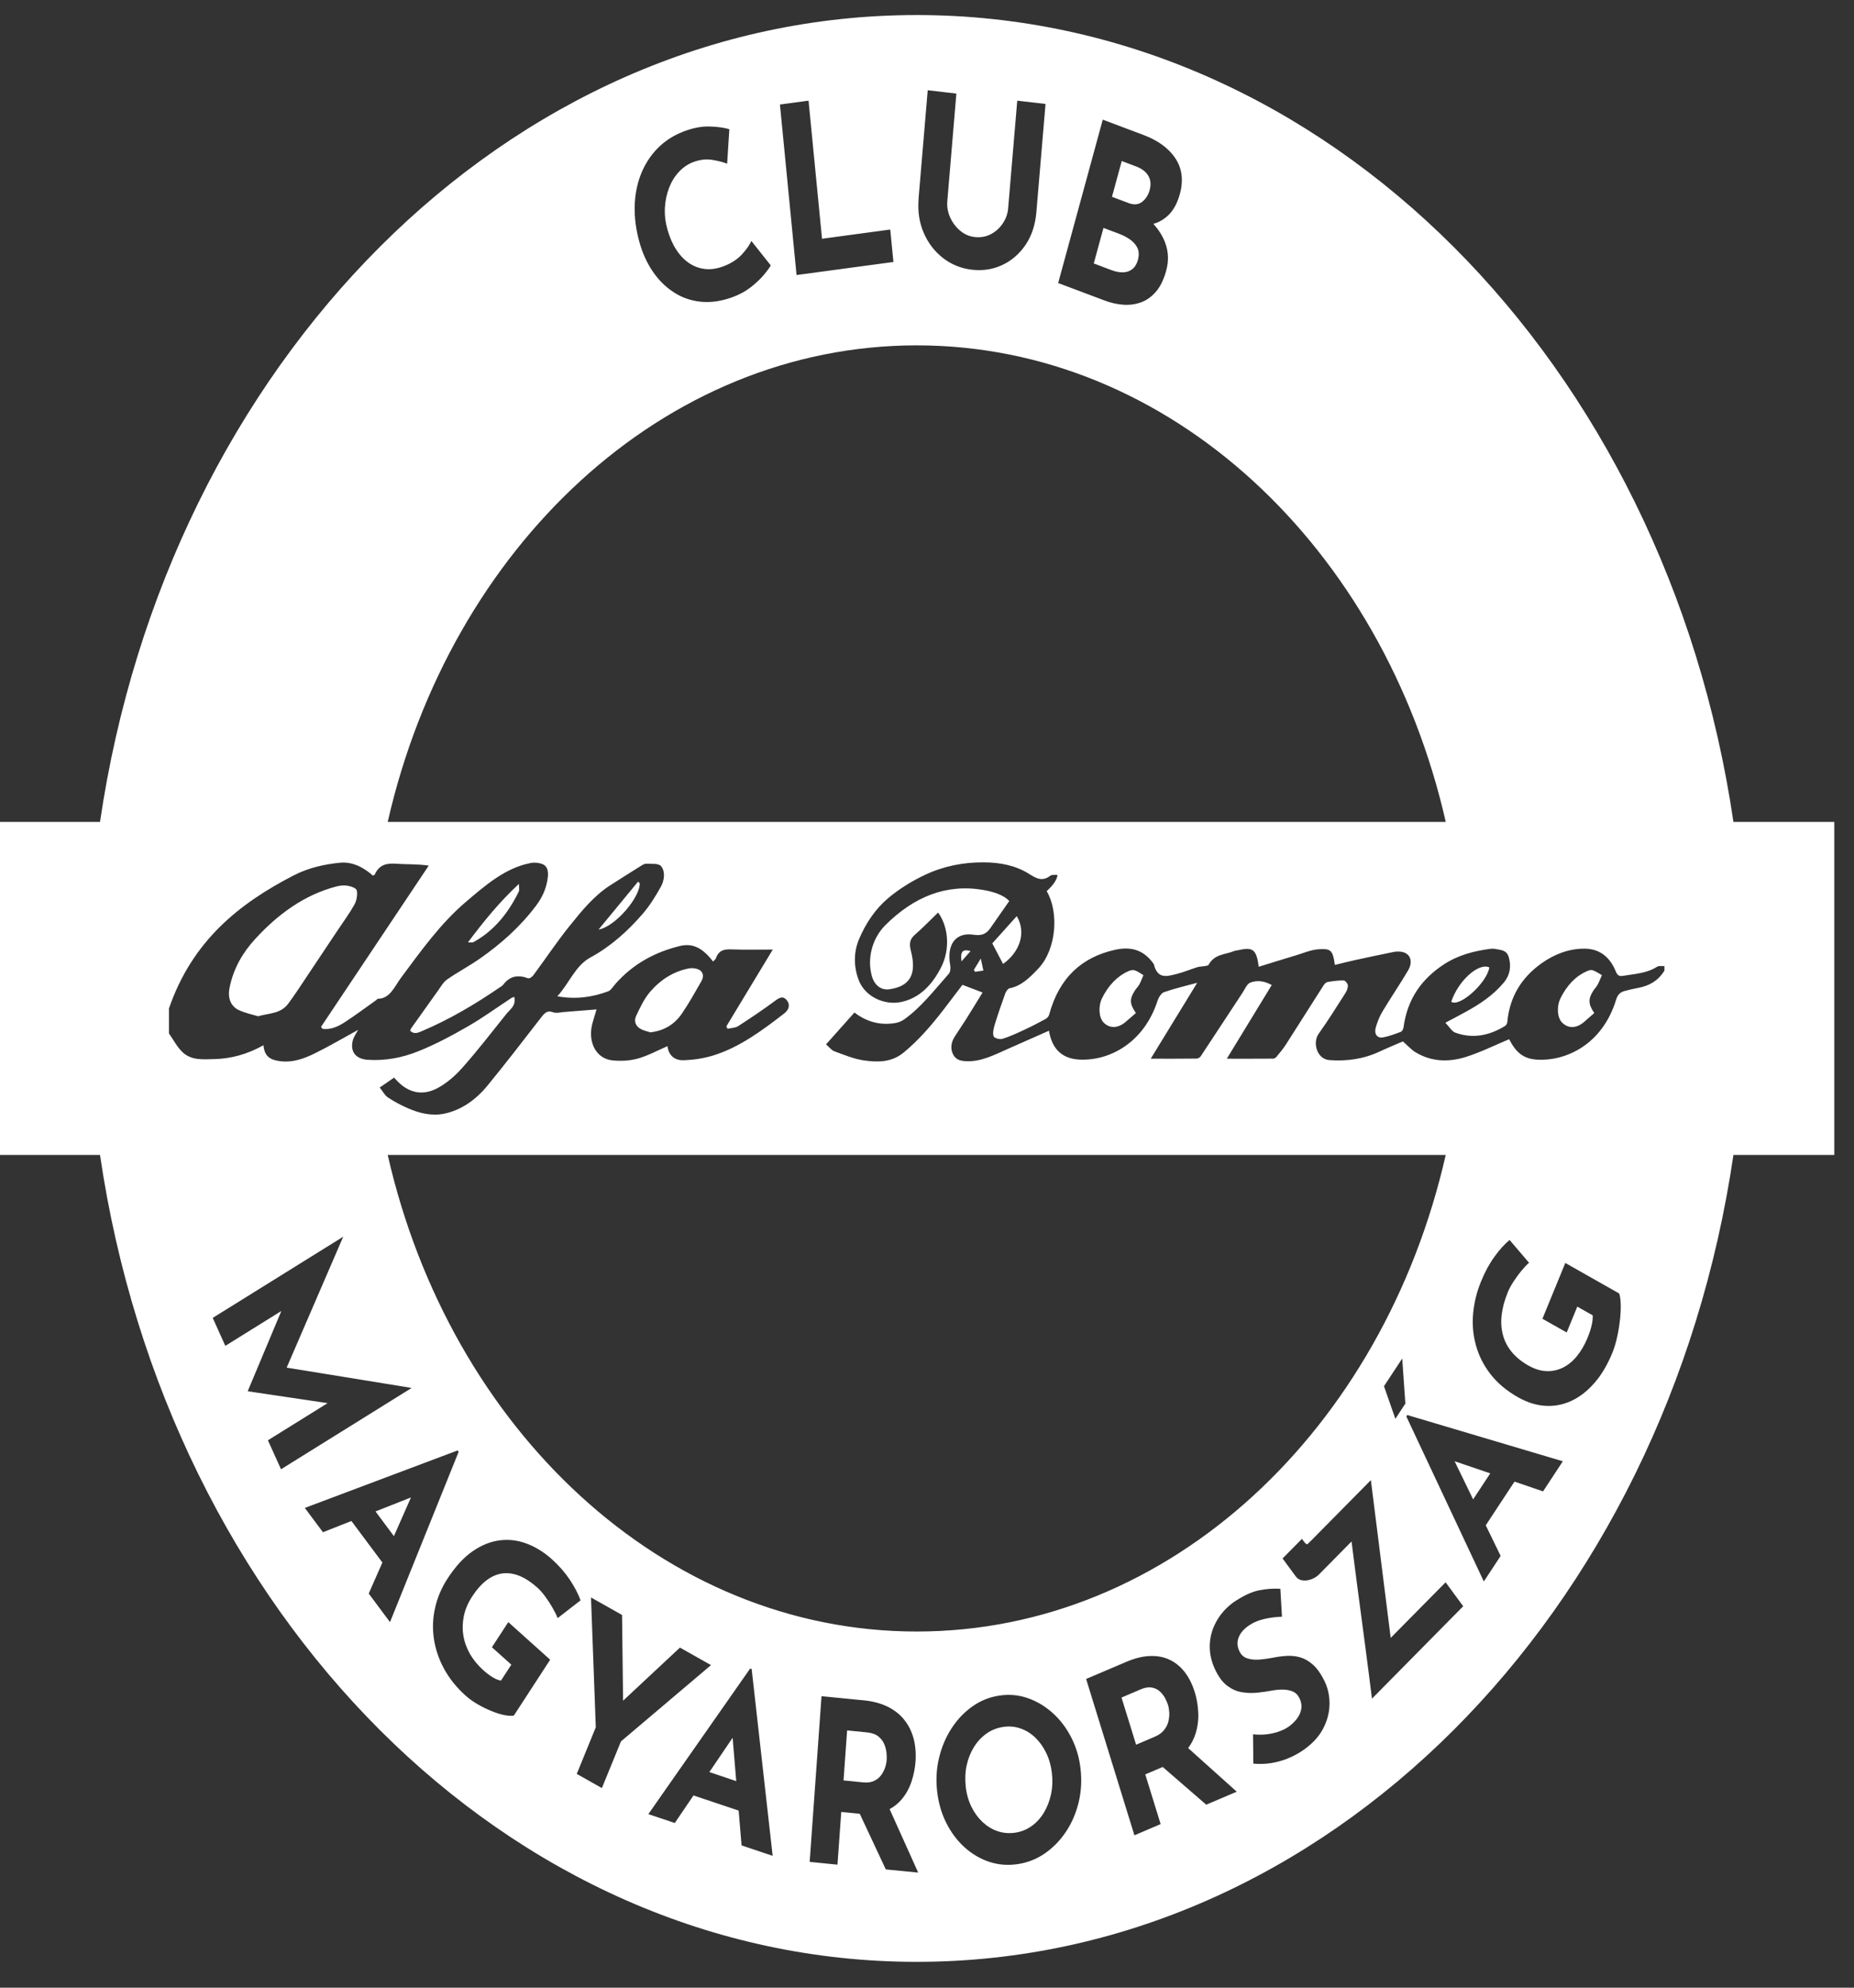 <?xml version="1.0" encoding="UTF-8"?>
<svg xmlns="http://www.w3.org/2000/svg" width="56" height="60" viewBox="0 0 56 60" fill="none">
  <rect x="0" y="0" width="56" height="60" fill="#333333" stroke="none"/>
  <path d="M21.426 53.492L22.238 53.765L22.129 52.456L21.426 53.492Z" fill="white"></path>
  <path d="M11.898 46.37L12.413 45.202L11.342 45.624L11.898 46.37Z" fill="white"></path>
  <path d="M31.604 52.921C31.516 52.737 31.405 52.581 31.271 52.452C31.138 52.324 30.988 52.23 30.821 52.174C30.655 52.116 30.48 52.102 30.295 52.13C30.111 52.159 29.944 52.225 29.796 52.33C29.647 52.436 29.521 52.571 29.419 52.735C29.316 52.9 29.243 53.084 29.198 53.288C29.154 53.491 29.145 53.706 29.17 53.932C29.194 54.153 29.252 54.354 29.34 54.536C29.428 54.717 29.541 54.871 29.678 55C29.816 55.128 29.968 55.221 30.136 55.277C30.304 55.334 30.483 55.348 30.672 55.32C30.852 55.292 31.016 55.226 31.162 55.12C31.308 55.016 31.431 54.881 31.53 54.717C31.629 54.553 31.7 54.37 31.745 54.169C31.789 53.967 31.799 53.756 31.774 53.535C31.749 53.309 31.692 53.105 31.604 52.921Z" fill="white"></path>
  <path d="M26.711 52.654C26.675 52.563 26.615 52.485 26.532 52.417C26.45 52.35 26.335 52.309 26.189 52.294L25.587 52.235L25.479 53.744L26.075 53.803C26.202 53.815 26.311 53.801 26.399 53.759C26.488 53.718 26.558 53.661 26.612 53.589C26.666 53.516 26.706 53.44 26.733 53.358C26.761 53.275 26.777 53.199 26.782 53.126C26.786 53.072 26.785 53.002 26.777 52.917C26.77 52.832 26.747 52.744 26.711 52.654Z" fill="white"></path>
  <path d="M19.322 26.658C19.305 26.643 19.288 26.629 19.272 26.614C18.875 27.096 18.477 27.577 18.08 28.059C18.582 27.976 19.342 27.08 19.322 26.658Z" fill="white"></path>
  <path d="M35.279 51.463C35.263 51.412 35.237 51.349 35.2 51.276C35.163 51.202 35.111 51.133 35.046 51.069C34.981 51.005 34.899 50.962 34.8 50.942C34.701 50.921 34.582 50.94 34.444 50.999L33.875 51.242L34.316 52.665L34.878 52.425C34.999 52.375 35.091 52.309 35.157 52.227C35.223 52.146 35.267 52.059 35.29 51.968C35.313 51.876 35.322 51.786 35.318 51.698C35.313 51.611 35.301 51.533 35.279 51.464V51.463Z" fill="white"></path>
  <path d="M19.369 31.07C19.465 31.117 19.571 31.138 19.645 31.162C20.051 31.115 20.368 30.931 20.6 30.591C20.811 30.282 20.996 29.95 21.184 29.621C21.278 29.459 21.231 29.308 21.072 29.253C20.985 29.224 20.885 29.216 20.796 29.235C20.344 29.325 19.951 29.571 19.631 29.945C19.459 30.146 19.334 30.411 19.215 30.665C19.131 30.845 19.217 30.995 19.37 31.069L19.369 31.07Z" fill="white"></path>
  <path d="M14.289 28.445C14.897 28.118 15.342 27.586 15.671 26.911C15.694 26.865 15.674 26.79 15.674 26.681C15.093 27.22 14.62 27.8 14.134 28.446C14.229 28.446 14.264 28.457 14.289 28.444L14.289 28.445Z" fill="white"></path>
  <path d="M33.915 8.22C34.024 8.22 34.119 8.189 34.198 8.127C34.278 8.066 34.335 7.972 34.37 7.848C34.408 7.705 34.404 7.584 34.356 7.484C34.308 7.385 34.233 7.3 34.133 7.23C34.032 7.16 33.923 7.103 33.805 7.058L33.33 6.88L33.037 7.953L33.568 8.153C33.69 8.199 33.805 8.222 33.915 8.221V8.22Z" fill="white"></path>
  <path d="M7.21 30.488C7.403 30.582 7.616 30.621 7.795 30.677C8.133 30.578 8.471 30.609 8.706 30.297C8.809 30.16 8.907 30.017 9.003 29.874C9.401 29.28 9.797 28.684 10.193 28.09C10.366 27.83 10.552 27.58 10.706 27.305C10.77 27.189 10.804 27.009 10.777 26.88C10.762 26.807 10.599 26.753 10.496 26.736C10.382 26.717 10.257 26.732 10.144 26.763C9.203 27.013 8.409 27.579 7.709 28.343C7.333 28.752 7.052 29.229 6.933 29.819C6.872 30.122 6.966 30.37 7.209 30.489L7.21 30.488Z" fill="white"></path>
  <path d="M34.082 29.316C33.736 29.472 33.477 29.752 33.291 30.124C33.166 30.374 33.191 30.714 33.33 30.861C33.506 31.047 33.755 31.047 33.984 30.86C34.09 30.772 34.194 30.679 34.31 30.578C34.118 30.307 34.113 30.155 34.28 29.899C34.321 29.834 34.377 29.782 34.414 29.716C34.461 29.628 34.497 29.531 34.537 29.438C34.452 29.387 34.37 29.321 34.28 29.292C34.22 29.272 34.143 29.288 34.082 29.316Z" fill="white"></path>
  <path d="M34.499 6.092C34.609 6.006 34.684 5.889 34.724 5.741C34.771 5.571 34.757 5.426 34.683 5.304C34.609 5.182 34.49 5.091 34.327 5.029L33.882 4.861L33.587 5.941L34.089 6.13C34.253 6.192 34.39 6.179 34.499 6.092Z" fill="white"></path>
  <path d="M30.711 27.654C30.462 27.932 30.216 28.206 29.972 28.477C30.086 28.694 30.188 28.888 30.297 29.097C30.768 28.767 31.024 28.18 30.711 27.654Z" fill="white"></path>
  <path d="M29.042 29.02C29.154 28.893 29.235 28.801 29.316 28.709C29.076 28.639 29.001 28.727 29.042 29.02Z" fill="white"></path>
  <path d="M44.985 29.202C44.658 29.053 44.046 29.605 43.835 30.239C44.085 30.416 44.917 29.665 44.985 29.202Z" fill="white"></path>
  <path d="M29.416 29.278C29.427 29.297 29.439 29.316 29.451 29.335C29.529 29.324 29.608 29.311 29.703 29.297C29.677 29.175 29.657 29.081 29.624 28.934C29.539 29.075 29.477 29.177 29.415 29.278H29.416Z" fill="white"></path>
  <path d="M52.358 24.81C50.327 10.978 40.056 0.454 27.69 0.454C15.324 0.454 5.053 10.978 3.021 24.81H0V34.864H3.021C5.053 48.697 15.324 59.22 27.69 59.22C40.056 59.22 50.327 48.697 52.358 34.864H55.405V24.81H52.358ZM33.309 3.612L34.543 4.076C34.981 4.241 35.301 4.476 35.503 4.78C35.705 5.086 35.75 5.444 35.638 5.855C35.555 6.159 35.422 6.389 35.238 6.543C35.119 6.645 34.984 6.717 34.837 6.759C34.999 6.934 35.119 7.125 35.196 7.333C35.295 7.6 35.305 7.878 35.225 8.169C35.152 8.437 35.05 8.648 34.917 8.803C34.784 8.957 34.633 9.066 34.463 9.127C34.292 9.188 34.113 9.212 33.924 9.198C33.735 9.184 33.547 9.141 33.361 9.07L31.962 8.544L33.309 3.611V3.612ZM27.745 5.995L28.022 2.724L28.887 2.825L28.613 6.076C28.599 6.239 28.627 6.4 28.698 6.559C28.769 6.719 28.87 6.853 28.999 6.962C29.128 7.072 29.275 7.136 29.438 7.155C29.617 7.175 29.78 7.147 29.927 7.07C30.075 6.992 30.195 6.884 30.289 6.744C30.383 6.605 30.437 6.453 30.451 6.29L30.726 3.039L31.58 3.138L31.303 6.409C31.271 6.788 31.163 7.113 30.98 7.387C30.795 7.66 30.561 7.864 30.277 7.998C29.992 8.132 29.685 8.18 29.355 8.141C29.029 8.104 28.739 7.986 28.484 7.789C28.229 7.591 28.035 7.338 27.9 7.027C27.766 6.717 27.715 6.373 27.747 5.994L27.745 5.995ZM24.422 3.038L24.829 7.207L26.89 6.929L26.986 7.908L24.06 8.302L23.558 3.155L24.422 3.039V3.038ZM19.17 6.231C19.179 5.882 19.242 5.559 19.358 5.261C19.475 4.964 19.641 4.705 19.857 4.483C20.072 4.262 20.332 4.092 20.636 3.974C20.917 3.865 21.178 3.813 21.419 3.818C21.66 3.824 21.864 3.851 22.03 3.9L21.963 4.942C21.844 4.894 21.693 4.855 21.51 4.825C21.327 4.795 21.132 4.819 20.927 4.898C20.768 4.96 20.626 5.059 20.502 5.193C20.378 5.327 20.279 5.488 20.208 5.674C20.137 5.859 20.095 6.059 20.083 6.275C20.072 6.489 20.098 6.708 20.161 6.93C20.227 7.166 20.317 7.371 20.431 7.544C20.546 7.718 20.677 7.853 20.827 7.951C20.976 8.049 21.139 8.105 21.314 8.122C21.489 8.138 21.673 8.108 21.867 8.033C22.091 7.946 22.271 7.829 22.406 7.683C22.542 7.537 22.638 7.4 22.695 7.274L23.281 8.011C23.248 8.073 23.181 8.167 23.079 8.289C22.977 8.413 22.844 8.538 22.683 8.666C22.52 8.793 22.331 8.896 22.113 8.975C21.78 9.094 21.465 9.138 21.168 9.108C20.87 9.078 20.6 8.984 20.356 8.826C20.111 8.669 19.9 8.461 19.723 8.205C19.546 7.947 19.41 7.652 19.316 7.317C19.211 6.942 19.162 6.581 19.171 6.231H19.17ZM27.69 10.425C35.343 10.425 41.782 16.526 43.669 24.81H11.711C13.598 16.526 20.036 10.425 27.69 10.425ZM5.506 31.753C5.347 31.602 5.235 31.382 5.103 31.194V30.443C5.809 28.392 7.234 27.269 8.872 26.424C9.318 26.195 9.793 26.089 10.272 26.042C10.64 26.007 10.971 26.174 11.265 26.431C11.288 26.417 11.312 26.412 11.32 26.397C11.463 26.083 11.699 26.055 11.971 26.073C12.283 26.095 12.596 26.078 12.95 26.129C11.866 27.752 10.781 29.373 9.697 30.996C9.711 31.015 9.726 31.036 9.74 31.056C9.98 31.09 10.201 30.993 10.405 30.862C10.732 30.65 11.048 30.413 11.368 30.186C11.384 30.175 11.398 30.15 11.414 30.149C11.784 30.147 11.92 29.772 12.113 29.514C12.718 28.699 13.315 27.868 14.063 27.232C14.661 26.723 15.268 26.194 16.03 26.051C16.149 26.028 16.285 26.042 16.398 26.09C16.538 26.15 16.566 26.31 16.547 26.477C16.511 26.81 16.377 27.093 16.193 27.337C15.709 27.981 15.129 28.491 14.504 28.93C14.178 29.158 13.829 29.341 13.502 29.568C13.389 29.647 13.31 29.795 13.22 29.917C12.95 30.292 12.682 30.669 12.414 31.047C12.403 31.062 12.401 31.086 12.392 31.119C12.516 31.234 12.646 31.167 12.759 31.119C13.578 30.771 14.353 30.314 15.104 29.799C15.136 29.777 15.174 29.758 15.198 29.726C15.409 29.447 15.662 29.424 15.949 29.53C15.992 29.546 16.074 29.488 16.111 29.437C16.472 28.951 16.812 28.44 17.188 27.971C17.564 27.502 17.946 27.032 18.438 26.72C18.749 26.521 19.06 26.323 19.373 26.129C19.422 26.099 19.481 26.067 19.533 26.072C19.684 26.084 19.892 26.05 19.972 26.151C20.102 26.314 20.066 26.581 19.96 26.77C19.803 27.049 19.633 27.327 19.432 27.562C18.965 28.108 18.434 28.577 17.839 28.899C17.372 29.152 17.2 29.675 16.834 30.074C17.389 30.173 17.885 30.104 18.37 29.924C18.456 29.892 18.521 29.775 18.593 29.695C19.139 29.08 19.802 28.736 20.532 28.557C20.92 28.461 21.222 28.612 21.537 29.024C21.566 28.992 21.61 28.966 21.624 28.926C21.717 28.67 21.889 28.65 22.098 28.658C22.496 28.674 22.896 28.663 23.342 28.663C22.857 29.465 22.398 30.224 21.939 30.983C21.951 31.007 21.963 31.032 21.975 31.055C22.085 31.029 22.207 31.032 22.3 30.972C22.683 30.726 23.061 30.47 23.43 30.197C23.563 30.099 23.667 30.061 23.775 30.205C23.869 30.331 23.834 30.479 23.688 30.591C23.014 31.113 22.329 31.619 21.538 31.862C21.252 31.949 20.951 31.994 20.654 32.005C20.41 32.014 20.199 31.89 20.161 31.579C19.857 31.711 19.568 31.87 19.264 31.954C19.018 32.022 18.752 32.034 18.5 32.009C18.012 31.96 17.75 31.468 17.888 30.913C17.923 30.775 17.969 30.639 18.019 30.47C17.678 30.498 17.356 30.525 17.032 30.549C16.92 30.558 16.798 30.593 16.697 30.554C16.531 30.49 16.451 30.578 16.35 30.707C15.812 31.401 15.276 32.097 14.722 32.773C14.37 33.201 13.937 33.505 13.435 33.614C13.054 33.698 12.673 33.609 12.311 33.449C12.107 33.359 11.905 33.253 11.716 33.127C11.623 33.065 11.56 32.942 11.469 32.828C11.64 32.711 11.769 32.622 11.905 32.528C12.28 32.981 12.732 33.102 13.211 32.848C13.49 32.7 13.752 32.473 13.973 32.222C14.432 31.705 14.859 31.151 15.295 30.607C15.407 30.465 15.593 30.364 15.534 30.091C15.503 30.103 15.468 30.111 15.44 30.13C15.005 30.416 14.579 30.726 14.131 30.983C13.645 31.263 13.149 31.528 12.638 31.732C12.148 31.93 11.632 32.027 11.105 31.991C10.755 31.967 10.575 31.757 10.652 31.423C10.679 31.303 10.759 31.2 10.817 31.087C10.383 31.325 9.957 31.576 9.519 31.792C9.186 31.957 8.838 32.082 8.465 32.033C8.215 32 7.989 31.931 7.958 31.551C7.475 31.823 6.979 31.96 6.463 31.97C6.134 31.977 5.783 32.018 5.506 31.755V31.753ZM27.69 49.249C20.037 49.249 13.598 43.148 11.711 34.864H43.668C41.781 43.148 35.343 49.249 27.689 49.249H27.69ZM42.449 42.369L42.147 42.828L41.803 41.844L42.354 41.008L42.449 42.369H42.449ZM8.093 43.476L9.896 42.355L7.492 41.998L7.486 41.986L8.498 39.574L6.806 40.626L6.425 39.782L10.358 37.337L10.362 37.342L8.659 41.283L12.416 41.893L12.421 41.905L8.488 44.351L8.093 43.477L8.093 43.476ZM11.137 48.104L11.55 47.166L10.614 45.912L9.755 46.252L9.207 45.518L13.822 43.783L13.853 43.825L11.78 48.965L11.137 48.103V48.104ZM16.692 48.535C16.623 48.416 16.549 48.302 16.469 48.193C16.389 48.084 16.311 47.996 16.238 47.93C16.054 47.764 15.873 47.645 15.696 47.572C15.519 47.5 15.347 47.474 15.179 47.495C15.012 47.517 14.85 47.585 14.697 47.702C14.543 47.819 14.396 47.983 14.258 48.197C14.136 48.384 14.053 48.579 14.011 48.778C13.97 48.978 13.964 49.175 13.996 49.369C14.027 49.563 14.095 49.749 14.196 49.927C14.298 50.104 14.432 50.267 14.598 50.416C14.694 50.502 14.786 50.572 14.877 50.628C14.968 50.683 15.052 50.718 15.131 50.731L15.445 50.249L14.858 49.724L15.353 48.965L16.618 50.1L15.521 51.786C15.447 51.801 15.351 51.795 15.23 51.771C15.11 51.746 14.98 51.705 14.839 51.647C14.698 51.59 14.561 51.522 14.426 51.444C14.291 51.366 14.171 51.28 14.067 51.187C13.79 50.939 13.572 50.667 13.412 50.373C13.253 50.079 13.151 49.775 13.105 49.463C13.06 49.15 13.072 48.839 13.143 48.53C13.212 48.22 13.338 47.927 13.519 47.649C13.757 47.284 14.01 47.009 14.279 46.824C14.548 46.639 14.821 46.53 15.1 46.496C15.378 46.462 15.65 46.496 15.918 46.599C16.185 46.701 16.434 46.856 16.665 47.063C16.884 47.259 17.065 47.467 17.211 47.685C17.356 47.904 17.465 48.112 17.536 48.308L16.843 48.845C16.811 48.759 16.761 48.656 16.692 48.537L16.692 48.535ZM18.18 53.974L17.421 53.547L17.996 52.139L17.851 48.221L18.789 48.749L18.82 51.337L20.538 49.734L21.476 50.263L18.756 52.566L18.18 53.974ZM22.399 55.705L22.311 54.654L20.947 54.197L20.382 55.029L19.583 54.761L22.659 50.366L22.704 50.381L23.338 56.02L22.399 55.705ZM26.756 56.43L25.969 54.751L25.41 54.696L25.296 56.286L24.456 56.203L24.814 51.201L26.106 51.328C26.372 51.355 26.606 51.418 26.809 51.517C27.012 51.617 27.179 51.747 27.309 51.909C27.439 52.07 27.534 52.257 27.593 52.471C27.651 52.684 27.671 52.92 27.653 53.178C27.638 53.382 27.597 53.584 27.531 53.782C27.464 53.981 27.366 54.158 27.236 54.314C27.135 54.435 27.013 54.533 26.871 54.61L27.734 56.526L26.755 56.43H26.756ZM32.578 54.416C32.498 54.739 32.371 55.033 32.195 55.296C32.019 55.559 31.807 55.776 31.561 55.946C31.314 56.117 31.042 56.224 30.746 56.269C30.447 56.315 30.159 56.293 29.883 56.202C29.608 56.111 29.358 55.964 29.134 55.762C28.911 55.56 28.726 55.314 28.581 55.024C28.436 54.735 28.343 54.414 28.305 54.062C28.267 53.72 28.286 53.387 28.364 53.063C28.441 52.74 28.566 52.444 28.738 52.177C28.91 51.91 29.119 51.69 29.365 51.514C29.611 51.339 29.884 51.228 30.184 51.183C30.48 51.138 30.766 51.163 31.042 51.259C31.319 51.354 31.57 51.505 31.799 51.711C32.027 51.916 32.214 52.164 32.361 52.454C32.508 52.743 32.601 53.059 32.639 53.402C32.678 53.754 32.658 54.091 32.578 54.415V54.416ZM36.434 54.476L35.12 53.338L34.593 53.562L35.057 55.062L34.265 55.4L32.806 50.681L34.024 50.163C34.276 50.056 34.511 49.997 34.73 49.989C34.95 49.98 35.148 50.016 35.324 50.099C35.5 50.181 35.652 50.305 35.782 50.47C35.911 50.635 36.013 50.84 36.089 51.083C36.148 51.276 36.183 51.478 36.193 51.692C36.204 51.905 36.178 52.114 36.115 52.32C36.067 52.478 35.992 52.628 35.889 52.768L37.356 54.084L36.433 54.477L36.434 54.476ZM39.96 52.189C39.83 52.433 39.628 52.649 39.353 52.837C39.213 52.933 39.062 53.014 38.899 53.08C38.737 53.146 38.568 53.193 38.394 53.221C38.219 53.248 38.04 53.254 37.857 53.237L37.848 52.351C37.972 52.366 38.1 52.367 38.23 52.355C38.36 52.342 38.485 52.316 38.604 52.276C38.724 52.237 38.827 52.188 38.914 52.128C39.001 52.069 39.081 51.994 39.156 51.904C39.23 51.813 39.279 51.713 39.302 51.603C39.325 51.493 39.306 51.374 39.243 51.248C39.201 51.161 39.137 51.1 39.054 51.062C38.97 51.025 38.873 51.005 38.761 51.002C38.65 50.999 38.535 51.01 38.416 51.032C38.277 51.059 38.131 51.08 37.977 51.095C37.824 51.111 37.67 51.107 37.517 51.082C37.363 51.058 37.219 50.996 37.082 50.897C36.946 50.798 36.826 50.645 36.722 50.437C36.597 50.185 36.537 49.935 36.54 49.685C36.544 49.435 36.606 49.197 36.727 48.97C36.847 48.743 37.019 48.546 37.24 48.379C37.539 48.175 37.801 48.051 38.027 48.006C38.254 47.961 38.469 47.946 38.673 47.959L38.722 48.802C38.536 48.808 38.356 48.831 38.181 48.872C38.006 48.913 37.855 48.977 37.727 49.064C37.57 49.171 37.465 49.293 37.412 49.43C37.359 49.566 37.368 49.709 37.443 49.858C37.494 49.96 37.573 50.028 37.682 50.062C37.79 50.096 37.915 50.106 38.055 50.095C38.194 50.083 38.336 50.062 38.478 50.034C38.608 50.008 38.743 49.992 38.88 49.984C39.017 49.977 39.153 49.993 39.283 50.032C39.415 50.072 39.541 50.145 39.663 50.255C39.784 50.364 39.897 50.523 40 50.731C40.109 50.951 40.162 51.189 40.158 51.444C40.155 51.698 40.088 51.948 39.958 52.193L39.96 52.189ZM41.44 51.273C41.403 50.986 41.369 50.723 41.34 50.483C41.309 50.244 41.274 49.973 41.234 49.671C41.194 49.369 41.153 49.06 41.111 48.742C41.069 48.424 41.028 48.114 40.988 47.813C40.948 47.511 40.913 47.24 40.883 47.001C40.864 46.853 40.844 46.695 40.824 46.53L39.839 47.527C39.777 47.589 39.702 47.637 39.611 47.671C39.521 47.705 39.433 47.718 39.345 47.706C39.258 47.696 39.19 47.655 39.139 47.586L38.74 47.044L39.325 46.452L39.378 46.524C39.434 46.6 39.472 46.628 39.495 46.609C39.517 46.59 39.554 46.553 39.607 46.501L41.407 44.679L42.006 49.441L43.665 47.763L44.196 48.486L41.441 51.275L41.44 51.273ZM46.609 45.019L45.745 44.724L44.877 46.043L45.327 46.967L44.819 47.738L42.479 42.758L42.507 42.714L47.205 44.11L46.609 45.017V45.019ZM48.929 39.856C48.91 40.03 48.881 40.201 48.843 40.371C48.805 40.542 48.758 40.697 48.701 40.836C48.55 41.205 48.367 41.511 48.153 41.753C47.94 41.995 47.707 42.175 47.456 42.29C47.204 42.405 46.942 42.454 46.67 42.436C46.397 42.418 46.127 42.333 45.858 42.181C45.505 41.982 45.225 41.746 45.017 41.475C44.807 41.203 44.661 40.911 44.577 40.597C44.492 40.285 44.466 39.965 44.497 39.636C44.529 39.308 44.607 38.991 44.734 38.684C44.852 38.393 44.989 38.142 45.143 37.931C45.296 37.719 45.447 37.553 45.597 37.43L46.185 38.118C46.12 38.172 46.044 38.252 45.959 38.354C45.874 38.457 45.794 38.566 45.719 38.681C45.644 38.795 45.586 38.901 45.546 38.999C45.445 39.246 45.382 39.477 45.357 39.696C45.332 39.914 45.346 40.116 45.398 40.305C45.449 40.494 45.54 40.664 45.667 40.817C45.796 40.971 45.963 41.106 46.169 41.222C46.351 41.325 46.529 41.38 46.704 41.388C46.88 41.396 47.045 41.362 47.201 41.286C47.357 41.211 47.498 41.096 47.625 40.943C47.752 40.79 47.862 40.603 47.953 40.381C48.005 40.254 48.045 40.133 48.073 40.018C48.101 39.903 48.112 39.798 48.108 39.705L47.642 39.442L47.322 40.222L46.589 39.808L47.28 38.124L48.908 39.045C48.935 39.126 48.951 39.238 48.954 39.382C48.957 39.525 48.949 39.683 48.93 39.856H48.929ZM50.277 29.294C50.083 29.613 49.806 29.759 49.487 29.819C49.345 29.846 49.204 29.878 49.064 29.916C48.944 29.95 48.861 30.023 48.815 30.176C48.389 31.565 47.261 32.035 46.433 31.987C46.024 31.963 45.799 31.785 45.583 31.37C45.144 31.553 44.718 31.766 44.276 31.905C43.765 32.065 43.244 32.058 42.757 31.764C42.628 31.686 42.519 31.562 42.374 31.436C42.168 31.526 41.921 31.626 41.679 31.739C41.188 31.969 40.68 32.04 40.152 32C39.779 31.972 39.636 31.474 39.833 31.2C40.114 30.808 40.372 30.392 40.635 29.982C40.677 29.916 40.716 29.823 40.712 29.746C40.709 29.69 40.631 29.596 40.586 29.596C40.425 29.592 40.263 29.616 40.102 29.642C40.06 29.649 40.013 29.69 39.986 29.732C39.603 30.33 39.225 30.931 38.841 31.529C38.755 31.663 38.652 31.783 38.552 31.905C38.529 31.933 38.488 31.956 38.455 31.956C37.999 31.96 37.544 31.958 37.056 31.958C37.518 31.201 37.959 30.479 38.413 29.734C38.175 29.602 37.961 29.586 37.763 29.662C37.667 29.699 37.602 29.856 37.531 29.965C37.112 30.6 36.696 31.239 36.275 31.874C36.249 31.914 36.196 31.953 36.155 31.954C35.704 31.96 35.253 31.958 34.758 31.958C35.234 31.18 35.689 30.437 36.162 29.666C35.805 29.763 35.478 29.838 35.16 29.949C35.079 29.977 34.998 30.103 34.964 30.206C34.552 31.49 33.494 32.033 32.597 31.984C32.128 31.959 31.782 31.713 31.684 31.113C31.263 31.298 30.852 31.481 30.44 31.663C30.032 31.843 29.631 32.057 29.178 32.033C29.015 32.025 28.859 31.993 28.778 31.806C28.698 31.625 28.739 31.448 28.838 31.29C28.949 31.113 29.069 30.943 29.181 30.765C29.346 30.503 29.508 30.237 29.678 29.96C29.464 29.878 29.284 29.809 29.071 29.728C28.899 29.954 28.705 30.21 28.51 30.464C28.14 30.944 27.75 31.398 27.296 31.771C26.928 32.074 26.512 32.068 26.102 32.011C25.796 31.969 25.497 31.842 25.2 31.733C25.114 31.702 25.046 31.607 24.951 31.525C25.251 31.188 25.525 30.881 25.808 30.564C26.181 30.849 26.589 30.954 27.025 30.884C27.122 30.869 27.223 30.834 27.305 30.776C27.824 30.408 28.227 29.88 28.66 29.393C28.703 29.345 28.716 29.226 28.703 29.151C28.585 28.509 28.863 28.133 29.409 28.216C29.622 28.248 29.776 28.212 29.907 28.026C30.099 27.753 30.289 27.479 30.485 27.198C30.321 27.021 30.021 26.92 29.705 26.865C28.578 26.67 27.604 27.072 26.748 27.921C26.345 28.32 26.185 28.928 26.334 29.462C26.413 29.744 26.615 29.897 26.864 29.862C27.484 29.774 27.697 29.415 27.514 28.705C27.456 28.481 27.479 28.35 27.638 28.212C27.878 28.003 28.104 27.769 28.335 27.546C28.65 27.975 28.702 28.653 28.432 29.188C28.157 29.733 27.773 30.129 27.221 30.246C26.711 30.354 26.131 30.086 25.939 29.59C25.787 29.195 25.777 28.755 25.946 28.353C26.153 27.86 26.451 27.428 26.827 27.112C27.168 26.825 27.552 26.591 27.943 26.407C28.508 26.141 29.109 26.026 29.721 26.031C30.194 26.034 30.665 26.117 31.082 26.379C31.309 26.523 31.488 26.615 31.721 26.437C31.775 26.395 31.865 26.417 31.941 26.408C31.933 26.544 31.824 26.708 31.615 26.9C31.987 27.525 31.918 28.651 31.36 29.24C31.108 29.506 30.85 29.763 30.496 29.832C30.447 29.841 30.389 29.92 30.366 29.983C30.255 30.29 30.147 30.6 30.05 30.915C30.015 31.032 29.977 31.179 30.011 31.279C30.031 31.34 30.196 31.383 30.279 31.358C30.506 31.288 30.727 31.184 30.947 31.082C31.161 30.983 31.372 30.872 31.581 30.759C31.625 30.735 31.674 30.684 31.688 30.634C31.997 29.488 32.699 28.891 33.673 28.672C34.119 28.572 34.521 28.644 34.832 29.077C34.84 29.088 34.851 29.099 34.854 29.112C34.964 29.566 35.255 29.469 35.523 29.405C35.741 29.352 35.952 29.262 36.167 29.195C36.233 29.174 36.303 29.178 36.371 29.165C36.417 29.156 36.487 29.156 36.507 29.121C36.688 28.794 37.004 28.82 37.268 28.711C37.314 28.691 37.367 28.691 37.416 28.68C37.846 28.579 37.953 28.666 38.02 29.183C38.394 29.067 38.766 28.951 39.14 28.839C39.37 28.77 39.599 28.669 39.831 28.654C40.178 28.634 40.258 28.658 40.319 29.127C40.525 29.078 40.729 29.025 40.935 28.98C41.316 28.897 41.697 28.817 42.079 28.739C42.146 28.725 42.216 28.721 42.285 28.726C42.588 28.747 42.703 29.005 42.527 29.301C42.277 29.722 42.003 30.124 41.752 30.543C41.667 30.684 41.603 30.849 41.555 31.015C41.499 31.205 41.595 31.346 41.768 31.316C41.952 31.284 42.132 31.213 42.31 31.148C42.346 31.134 42.385 31.069 42.392 31.022C42.509 30.136 42.956 29.546 43.6 29.119C44.035 28.832 44.508 28.711 44.995 28.644C45.05 28.636 45.109 28.634 45.164 28.645C45.32 28.678 45.506 28.669 45.571 28.889C45.653 29.168 45.609 29.433 45.433 29.647C45.105 30.043 44.701 30.308 44.279 30.54C44.094 30.642 43.907 30.74 43.657 30.873C43.779 30.998 43.853 31.133 43.954 31.17C44.476 31.362 44.98 31.264 45.459 30.97C45.491 30.95 45.524 30.897 45.528 30.855C45.601 30.049 45.991 29.489 46.554 29.084C46.949 28.802 47.385 28.636 47.854 28.636C48.285 28.636 48.615 28.857 48.804 29.322C48.858 29.453 48.914 29.476 49.034 29.455C49.38 29.396 49.731 29.385 50.051 29.183C50.111 29.146 50.199 29.168 50.274 29.162V29.295L50.277 29.294Z" fill="white"></path>
  <path d="M45.013 44.475L43.936 44.109L44.496 45.26L45.013 44.475Z" fill="white"></path>
  <path d="M47.928 29.318C47.58 29.473 47.323 29.755 47.138 30.127C47.011 30.381 47.037 30.715 47.178 30.862C47.362 31.053 47.616 31.048 47.846 30.849C47.945 30.763 48.044 30.676 48.155 30.579C47.969 30.308 47.966 30.15 48.132 29.896C48.169 29.838 48.22 29.791 48.253 29.73C48.303 29.636 48.342 29.534 48.386 29.436C48.294 29.385 48.206 29.32 48.108 29.288C48.054 29.27 47.985 29.293 47.928 29.318H47.928Z" fill="white"></path>
</svg>

